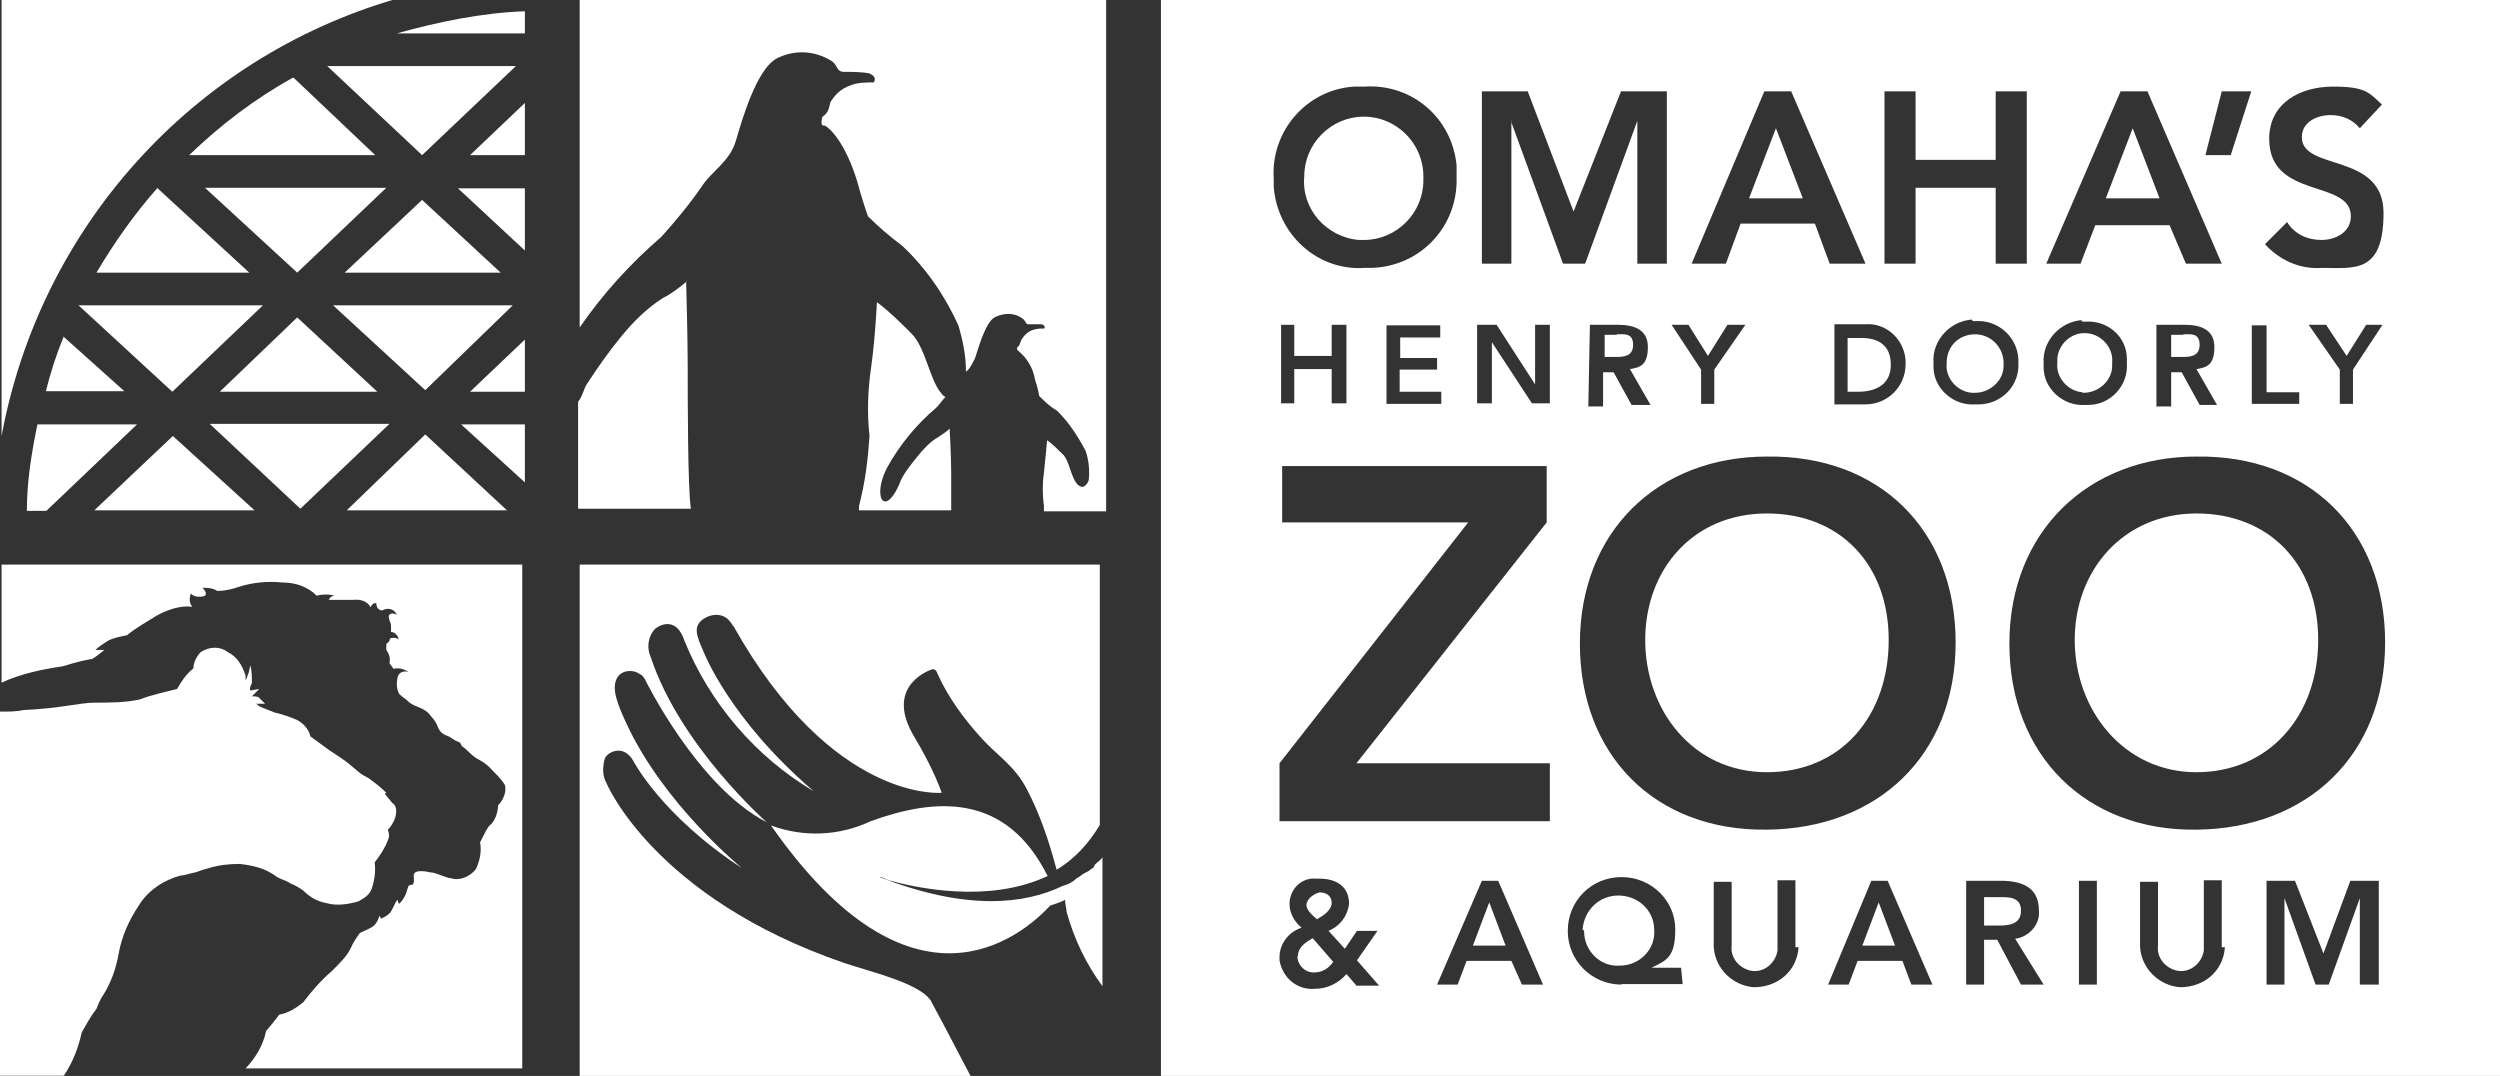 <?xml version="1.0" encoding="UTF-8"?>
<svg preserveAspectRatio="xMidYMid slice" width="237px" height="102px" xmlns="http://www.w3.org/2000/svg" id="Layer_1" data-name="Layer 1" version="1.1" viewBox="0 0 474.4 204.5">
  <rect x="0" y="0" width="474.4" height="204.5" fill="#333333" stroke="none"/>
  <defs>
    <style>
      .cls-1 {
        fill: #fff;
        stroke-width: 0px;
      }
    </style>
  </defs>
  <path class="cls-1" d="M180.2,81.5c-.6.6-1.4,1.1-2.3,1.7-1.4.8-2.8,2.3-3.9,3.7-1.1,1.4-2.3,2.8-3.1,4.5-.6,1.7-2,4.2-3.1,3.9-1.1-.3-1.1-3.4.6-6.5,2.3-4.2,5.6-8.2,9.3-11.3.6-.6,1.1-1.4,1.7-2-.6-.3-.8-.8-1.1-1.1-2-2.8-2.8-8.5-5.4-11-2-2-4.2-4.2-6.5-5.9,0,0-.3,6.8-1.1,12.4-.6,4.2-.8,8.5-.3,13-.3,4.5-.8,8.7-2,13.3v.8h17.5v-7.1c0-3.1-.3-8.5-.3-8.5ZM130.3,53.6c-1.4,1.1-2.8,2.3-4.5,3.1-3.1,2-5.6,4.5-7.9,7.3-2.3,2.8-4.5,5.9-6.5,9-.6.8-.8,2.3-1.7,3.4v20.3h21.4c-.6-3.9-.6-20.9-.6-26.8s-.3-16.4-.3-16.4ZM110,0v62.3c4.5-6.5,9.6-12.1,15.5-17.2,2.8-3.1,5.6-6.5,7.9-9.9,1.7-2.5,5.1-4.5,6.2-8.2,1.1-3.7,3.9-13.8,7.9-15.8,3.4-1.7,7.3-1.4,10.4.6,1.1.8.8,2,2.3,2s3.4,0,4.8.3c.6.3,1.4.8.8,1.7-1.4,0-3.1,0-4.5.6-1.7.6-2.8,1.7-3.7,3.1-.3,1.1-.3,1.7-1.1,2.5-.6.3-.6.8-.6,1.4s.3.6.6.6c.8.3,3.9,3.1,6.2,10.7.8,3.1,2,6.5,2,6.5,2,2,4.2,3.9,6.5,5.6,4.5,4.2,8.2,9.6,10.7,15.2.8,2.8,1.4,5.6,1.4,8.7.8-.6,1.1-1.4,1.7-2.5.6-1.7,2-7.1,3.9-7.9,1.7-.8,3.7-.8,5.1.3.6.3.6,1.1,1.1,1.1h2.5c.3,0,.8.3.6.8-.8,0-1.4,0-2.3.3-.8.3-1.4.8-2,1.7-.3.6-.3.8-.6,1.4-.3,0-.3.3-.3.6l.3.3c1.7,1.4,2.8,3.4,3.1,5.4.6,1.7.8,3.1.8,3.1,1.1,1.1,2,2,3.4,2.8,2.3,2.3,3.9,4.8,5.4,7.6.6,1.7.8,3.7.6,5.6-.3.8-1.1,2-2.3.6-1.1-1.4-1.4-4.2-2.5-5.4-1.1-1.1-2-2-3.1-2.8,0,0-.3,3.4-.6,6.2-.3,2-.3,4.2,0,6.2v1.1h11.8V0h-100.1Z"></path>
  <path class="cls-1" d="M.3,107.4v22.3c3.7-1.7,7.6-2.5,11.6-3.1,2-.6,3.7-1.1,5.6-1.4.6-.3,2.3-1.7,2.3-1.7h-1.7c.6-.6,1.4-1.1,2.3-1.7,1.1-.6,2.3-.8,3.7-1.1,1.7-1.4,3.7-2.5,5.6-3.7,2-1.1,4.5-2,6.8-1.7-.6-.6-.6-1.7-.3-2.5.3.3.8.6,1.4.6s1.1,0,1.4-.3c.3-.6-.6-1.4-.6-1.4.8,0,2,0,2.8.6,1.4,0,2.8-.3,4.2-.8,2.5-.8,5.4-1.1,8.2-.8,2.5,0,4.8.8,6.5,2.5,1.1-.3,2.3-.3,3.4,0,0,0-.8,0-1.1.8h4.5c2.8-.3,3.4,1.4,3.4,1.4.3-.6.6-.8,1.1-.8,0,1.4,1.1,1.4,1.1,1.4,1.1-.6,2.3-.3,2.8.8-.6-.3-1.1-.3-1.4,0s0,.8,0,1.1c.3.6.3.8.3,1.4v.8c.6,0,.8.3,1.1.6.3.3.3.6.3.8-.3-.3-.6-.3-1.1-.3s-.6.3-.6.6q-.3.3-.6.6v1.1c.6.8.8,1.7.6,2.5l.8,1.1c.8-.3,2,0,2.8.6-.8-.3-1.7,0-2,.8-.3,1.1-.3,2.5.3,3.4.6.6,1.1.8,1.7,1.4.6.6,1.4.8,2,1.1.8.3,1.7.8,2.3,1.7.6.6,1.1,1.4,1.4,2.3.3.6.8,1.1,1.7,1.4.8.3,1.1.8,2,1.1.8.3.3.6,1.1,1.1.8.6,1.4,1.4,2.3,2,1.1.6,2,1.1,2.8,2,.8.8,2,2,2.5,2.8.3.3.3.8.3,1.1,0,1.1-.6,2.3-1.4,3.1,0,1.4-.6,3.1-1.7,3.9-.6.8-1.1,2-1.7,3.1.3,1.7,0,3.4-.8,5.1-1.1,1.4-3.1,2.3-4.8,1.7-.8,0-2.8-1.1-3.9-1.1,0,0-3.1-.8-3.1.6.3,2.8-.8,1.1-1.1,2.3s-.8,2.3-1.7,3.1l-.3-.8c-.6.8-.8,1.7-1.4,2.5-.6.6-1.1.8-1.7,1.1l-.3-.6c-.3,1.1-.8,2-2,2.5l-1.7.8s-1.1,1.4-1.7,2.8c-.8,1.7-2.3,3.1-3.7,4.5-2,1.7-3.7,3.7-5.4,5.9-1.4,1.1-2.8,2-4.5,2.3-.8,1.1-2.5,3.1-2.5,3.1-.6,2.8-2,5.1-3.9,7.1h52.5v-95.6H.3Z"></path>
  <path class="cls-1" d="M73.3,150.6c-1.1-1.1-2.3-2-3.4-2.8-.6-.3-1.1-.6-1.4-.8-.8-.6-2-1.7-2.8-2.3-.8-.6-3.4-2.3-3.4-2.3-1.1-.8-2.3-1.7-3.4-2.5-.3-1.4-1.4-2.5-2.5-3.1-1.4-.6-2.8-1.1-4.2-1.4-.8-.3-2-.8-2.8-1.1l-.8-.6h1.7c-.3-.3-.8-.8-1.1-1.1-.3-.3-.8-.3-1.4-.3l1.4-1.4-1.7.3s-.3-.3.3-1.4c0-1.1,0-2.3-.3-3.4l-.3,1.4c-.3.6-.3,1.1-.6,1.4v-.8c-.6-2-1.7-3.7-3.4-4.5-1.4-1.1-3.4-1.1-5.1,0-.8.8-1.4,2-1.4,3.1-1.4,1.1-2.3,2.5-3.1,3.9-2.3.6-4.8,1.1-7.1,2-2.8.6-5.6.6-8.5.6s-6.5,1.1-13.5,1.4c-1.4.3-2.8.3-4.5.3v69.1h12.1c1.7-2.5,2.8-5.4,3.4-8.2.8-1.4,1.7-3.1,2.8-4.5.3-.8.8-2,1.4-2.8,1.4-2.3,2.3-4.8,2.8-7.6.6-3.4,2-6.5,3.9-9.3,1.7-2.8,4.8-4.8,7.9-5.6.6,0,2.5-.6,2.8-.6.8-.3,1.7-.6,2.5-.8,2-.6,3.9-.8,5.9-.8,2.5.3,4.8.8,6.8,2.3.8.6,2,.8,2.8,1.4.8.3,1.7.8,2.5,1.4,1.1,1.1,2.5,2,4.2,2.3,2,.6,4.2.3,6.2-.3,1.1-.6,2-1.1,2.5-2.3.6-1.7.8-3.4.6-5.1,1.1-1.4,2-2.8,2.5-4.2.3-.6.3-1.1,0-2,.6-.6,1.1-1.4,1.4-2.3.3-1.1.3-2.3-.6-2.8-.6-.8-1.4-1.7-1.4-1.7Z"></path>
  <path class="cls-1" d="M75,0H.3v82.9C7.6,43.4,36.4,11.3,75,0Z"></path>
  <path class="cls-1" d="M71.6,74.5l-15.2-14.1-14.7,14.1h29.9Z"></path>
  <path class="cls-1" d="M99.6,29.6v-9.9l-10.4,9.9h10.4Z"></path>
  <path class="cls-1" d="M38.9,35.8l17.5,16.1,16.9-16.1h-34.4Z"></path>
  <path class="cls-1" d="M99.6,47.7v-11.8h-12.7l12.7,11.8Z"></path>
  <path class="cls-1" d="M99.6,91.7v-11h-12.1l12.1,11Z"></path>
  <path class="cls-1" d="M49.9,58.1H14.9l17.8,16.4,17.2-16.4Z"></path>
  <path class="cls-1" d="M65.4,51.9h29.6l-14.9-13.8-14.7,13.8Z"></path>
  <path class="cls-1" d="M80.7,74.2l16.6-16.1h-34.1l17.5,16.1Z"></path>
  <path class="cls-1" d="M57,96.7l16.9-16.1h-34.1l17.2,16.1Z"></path>
  <path class="cls-1" d="M99.6,74.5v-9.9l-10.4,9.9h10.4Z"></path>
  <path class="cls-1" d="M99.6,6.5V2.3c-8.2.3-16.4,2-24.3,4.2h24.3Z"></path>
  <path class="cls-1" d="M97.9,12.7h-35.8l18,16.9,17.8-16.9Z"></path>
  <path class="cls-1" d="M7.1,80.7c-1.1,5.4-2,10.7-2,16.4h3.7l17.2-16.4H7.1Z"></path>
  <path class="cls-1" d="M29.9,35.8c-4.5,5.1-8.2,10.4-11.6,16.1h29l-17.5-16.1Z"></path>
  <path class="cls-1" d="M17.8,97h30.5l-15.5-14.1-14.9,14.1Z"></path>
  <path class="cls-1" d="M55.6,14.9c-7.1,3.9-13.8,9-19.7,14.7h35.3l-15.5-14.7Z"></path>
  <path class="cls-1" d="M12.1,64c-1.4,3.4-2.5,6.8-3.4,10.4h14.9l-11.6-10.4Z"></path>
  <path class="cls-1" d="M65.7,97h30.5l-15.5-14.4-14.9,14.4Z"></path>
  <path class="cls-1" d="M110,107.4v97h74.2c-3.4-6.5-6.5-12.4-7.6-14.4-2.3-3.4-12.1-5.6-16.4-7.1-36.1-12.4-45.1-34.1-45.1-34.1-.8-1.4-.8-3.1-.3-4.8.8-1.4,3.7-2.5,5.4.6,0,0,5.4,10.4,20.6,20.3,0,0-14.9-12.1-22-27.6-1.7-3.7-2.8-6.5-1.7-8.5.8-1.4,2.8-1.7,4.2-.8.6.3.8.6,1.1,1.1,0,0,9.9,20.3,23.1,27.1,0,0-16.4-14.4-22-31.3-.8-1.7-.6-3.9.8-5.4,1.4-1.1,4.2-2,5.6,2.3,4.8,11.8,13.5,22,24.5,28.5-16.1-13.8-20.9-26.5-20.9-26.5-1.4-3.1-2-4.8,0-6.2,1.7-1.1,3.9-1.1,5.1.6.3.3.3.6.6.8,18.9,33.6,39.5,31.6,39.5,31.6-1.4-3.9-3.4-7.6-5.6-11.3-5.1-9.3,3.7-12.1,3.7-12.1.8-.3,1.1.8,1.1.8,2,4.5,5.1,8.7,8.5,12.4,2.8,3.1,6.2,5.1,8.5,9.6,2.5,4.8,4.2,9.9,5.6,15.2,3.4-2,6.2-5.1,8.2-8.5v-49.4h-98.7Z"></path>
  <path class="cls-1" d="M207.6,164.7l-1.1.8-.6.3c-.6.3-1.1.8-1.7,1.1l-.3.3c-.8.6-1.4.8-2.3,1.1-7.1,3.4-18,4.8-34.7-1.7h.3l1.4.6c5.1,1.4,18.9,4.5,30.2-.8-7.9-15.8-21.2-14.9-33.6-10.4-5.9,2.8-12.7,3.1-18.9.8,26.8,38.4,47.4,21.2,53,15.2.8-.3,2-.6,2.8-1.1,0,.8.3,1.7.3,2.3,1.4,5.1,3.7,9.9,6.8,14.1v-24.5c-.3.6-.8.8-1.4,1.4l-.3.6Z"></path>
  <path class="cls-1" d="M350.6,64.3v10.2h2c3.4,0,6.2-1.4,6.2-5.1s-2.3-5.1-5.6-5.1h-2.5Z"></path>
  <path class="cls-1" d="M337,24.5l-5.1,13.3h10.2l-5.1-13.3Z"></path>
  <path class="cls-1" d="M353.4,179.6h6.2l-3.1-8.2-3.1,8.2Z"></path>
  <path class="cls-1" d="M307.1,170.1c-3.7,0-6.5,2.8-6.8,6.5.3,0,.3.3.3.3,0,3.7,3.1,6.8,6.8,6.5,3.7,0,6.8-3.1,6.5-6.8,0-3.7-3.1-6.5-6.8-6.5Z"></path>
  <path class="cls-1" d="M306.8,63.7h-2.3v4.2h2c1.4,0,3.4,0,3.4-2.3s-1.7-2-3.1-2Z"></path>
  <path class="cls-1" d="M279.5,179.6h6.2l-3.1-8.2-3.1,8.2Z"></path>
  <path class="cls-1" d="M246.2,181.6c0,1.7,1.4,3.1,3.1,3.1s2.8-.8,3.7-2l-3.9-4.5c-1.4.8-2.8,1.7-2.8,3.4Z"></path>
  <path class="cls-1" d="M258,45.7h.8c6.2,0,11.3-5.1,11.3-11.3v-.8c0-6.2-5.1-11.3-11.3-11.3s-11.3,5.1-11.3,11.3c-.6,6.2,4.2,11.6,10.4,12.1Z"></path>
  <path class="cls-1" d="M369.4,69.1c-.3,2.8,2,5.4,4.8,5.6h.6c2.8,0,5.4-2.3,5.4-5.1v-.6c0-2.8-2.3-5.4-5.4-5.4s-5.4,2.3-5.4,5.4Z"></path>
  <path class="cls-1" d="M249.9,174.6c1.1-.6,2.8-1.7,2.8-3.1s-1.1-2-2.3-2c-1.1.3-2.3,1.1-2.5,2.3,0,1.1,1.1,2,2,2.8Z"></path>
  <path class="cls-1" d="M335.3,97.6c-14.1,0-23.1,10.7-23.1,24s9,25.1,23.1,25.1,23.1-10.7,23.1-25.1-9.3-24-23.1-24Z"></path>
  <path class="cls-1" d="M404.7,24.5l-5.1,13.3h10.2l-5.1-13.3Z"></path>
  <path class="cls-1" d="M220.3,0v204.5h254.1V0h-254.1ZM430.6,26.5c0-6.8,5.9-9.9,12.1-9.9s6.8,1.1,9.3,3.4l-4.2,4.5c-1.4-1.7-3.4-2.5-5.6-2.5s-5.4,1.1-5.4,4.2c0,6.5,15.5,2.8,15.5,14.4s-5.6,10.4-11.8,10.4c-3.9.3-7.9-1.4-10.7-4.5l4.2-4.2c1.4,2.3,3.9,3.4,6.5,3.4s5.6-1.4,5.6-4.5c0-7.1-15.5-3.1-15.5-14.7ZM438,61.8h3.4l3.9,5.9,3.7-5.9h3.1l-5.6,8.5v6.5h-2.5v-6.5l-5.9-8.5ZM436.3,74.5v2.3h-9v-14.9h2.8v12.7h6.2ZM421.6,17.5h5.6l-3.9,12.1h-4.8l3.1-12.1ZM402.4,17.5h5.1l14.1,32.7h-6.8l-3.1-7.3h-14.1l-2.8,7.3h-6.5l14.1-32.7ZM420.8,77h-3.4l-3.4-6.2h-2v6.5h-2.8v-15.5h5.4c2.8,0,5.6.8,5.6,4.2s-1.4,3.9-3.4,4.2l3.9,6.8ZM387.8,69.1c-.3-4.2,3.1-7.9,7.3-8.2-.3.3,0,.3.6.3,4.2-.3,7.9,2.8,7.9,7.1v.8c.3,4.2-3.1,7.9-7.3,7.9h-.6c-4.2.3-7.9-3.1-7.9-7.1v-.8ZM357.6,17.5h5.9v13h15.2v-13h5.9v32.7h-5.9v-14.4h-15.2v14.4h-5.9V17.5ZM383,68.2v.8c.3,4.2-3.1,7.9-7.6,7.9h-.6c-4.2.3-7.9-3.1-7.9-7.1v-.8c-.3-4.2,3.1-7.9,7.3-8.2,0,.3.3.3.6.3,4.2-.3,7.9,2.8,8.2,7.1ZM361.6,68.5v.8c0,4.2-3.4,7.6-7.6,7.6h-5.9v-15.2h5.9c3.9-.3,7.3,2.8,7.6,6.8ZM334.8,17.5h5.1l14.1,32.7h-6.8l-2.8-7.6h-14.1l-2.8,7.6h-6.5l13.8-32.7ZM320.4,61.8l3.7,5.9,3.7-5.9h3.4l-5.9,8.5v6.5h-2.5v-6.5l-5.6-8.5h3.4ZM256.9,16.6h2c9-.6,16.6,5.9,17.5,14.9v2.3c.3,9.3-6.8,16.9-16.1,17.2h-1.4c-9,.6-16.6-6.5-17.2-15.5v-1.4c-.6-9,6.2-16.9,15.2-17.5ZM272.7,68v2.3h-7.1v4.2h7.9v2.3h-10.4v-14.9h10.2v2.3h-7.6v3.9h7.1ZM245.6,70.2v6.5h-2.5v-14.9h2.5v5.9h7.1v-5.9h2.8v14.9h-2.8v-6.5h-7.1ZM257.5,187.3l-2-2.3c-1.4,1.7-3.7,2.8-5.9,2.8-3.4.3-6.2-2-6.8-5.4v-.6c0-2.5,1.7-4.8,4.2-5.6-1.4-1.1-2.3-2.8-2.3-4.5,0-2.8,2.3-5.1,5.1-4.8h.6c3.1,0,5.6,1.4,5.6,4.8-.3,2.3-1.7,4.2-3.9,5.1l3.1,3.4,2.3-3.4h3.9l-3.9,5.6,4.2,4.8h-4.2ZM288.8,187l-2-4.5h-8.5l-1.7,4.5h-3.9l8.5-19.7h3.1l8.5,19.7h-3.9ZM294.1,156h-51.3v-11l35.8-45.7h-35.3v-10.7h50.2v10.7l-36.1,45.7h36.7v11ZM294.1,76.7h-3.4l-7.6-11.6v11.6h-2.8v-14.9h3.7l7.3,11.3v-11.3h2.8v14.9ZM286.8,23.1v27.1h-5.6V17.5h8.7l8.7,22.8,9-22.8h8.7v32.7h-5.6v-27.1l-9.9,27.1h-4.2l-9.9-27.1ZM313.3,77h-3.7l-3.4-6.2h-2v6.5h-2.8l.3-15.5h5.4c2.8,0,5.6.8,5.6,4.2s-1.4,3.9-3.4,4.2l3.9,6.8ZM307.7,187c-5.6,0-10.2-4.5-10.2-10.2s4.5-10.2,10.2-10.2,10.2,4.5,10.2,9.9-1.7,5.9-4.5,7.3h5.6l.3,3.1h-11.6ZM332.8,187.5c-3.9-.3-7.3-3.4-7.6-7.6v-12.4h3.4v12.1c-.3,2.5,1.7,4.5,3.9,4.8,2.5.3,4.5-1.7,4.8-3.9v-13.3h3.4v12.7h.6c-.3,4.5-3.9,7.6-8.5,7.6ZM362.7,187l-1.7-4.5h-8.5l-1.7,4.5h-3.9l8.2-19.7h3.1l8.5,19.7h-3.9ZM335.3,157.6c-21.2.3-35.5-14.1-35.5-35.3s14.7-35.5,35.5-35.5c21.2-.3,35.8,13.8,35.8,35.3s-14.9,35.3-35.8,35.5ZM383.5,187l-4.5-8.5h-2.5v8.5h-3.4v-19.7h6.5c3.9,0,7.3,1.1,7.3,5.6.3,2.8-2,5.1-4.5,5.4l5.4,8.7h-4.2ZM397.9,187h-3.4v-19.7h3.4v19.7ZM413.7,187.5c-3.9-.3-7.3-3.4-7.6-7.6v-12.4h3.4v12.1c-.3,2.5,1.7,4.5,3.9,4.8,2.5.3,4.5-1.7,4.8-3.9v-13.3h3.4v12.7h.6c-.3,4.5-3.9,7.6-8.5,7.6ZM451.2,187h-3.4v-16.4l-5.9,16.4h-2.5l-5.9-16.4v16.4h-3.4v-19.7h5.4l5.4,13.8,5.1-13.8h5.4v19.7ZM416.8,157.6c-20.9.3-35.5-14.1-35.5-35.3s14.9-35.5,35.5-35.5c21.2-.3,35.8,13.8,35.8,35.3s-14.9,35.3-35.8,35.5Z"></path>
  <path class="cls-1" d="M414.3,63.7h-2.3v4.2h2c1.4,0,3.4,0,3.4-2.3s-1.7-2-3.1-2Z"></path>
  <path class="cls-1" d="M416.8,97.6c-13.8,0-23.1,10.7-23.1,24s9.3,25.1,23.1,25.1,23.1-10.7,23.1-25.1-9.3-24-23.1-24Z"></path>
  <path class="cls-1" d="M395.1,74.7h.3c2.8,0,5.4-2.3,5.4-5.1v-.6c.3-2.8-2-5.4-4.8-5.6-2.8-.3-5.4,2-5.6,4.8v.8c-.3,2.8,2,5.4,4.8,5.6Z"></path>
  <path class="cls-1" d="M383.5,172.9c0-2.5-2.3-2.5-3.9-2.5h-3.1v5.4h2.8c2,0,4.2-.3,4.2-2.8Z"></path>
</svg>
